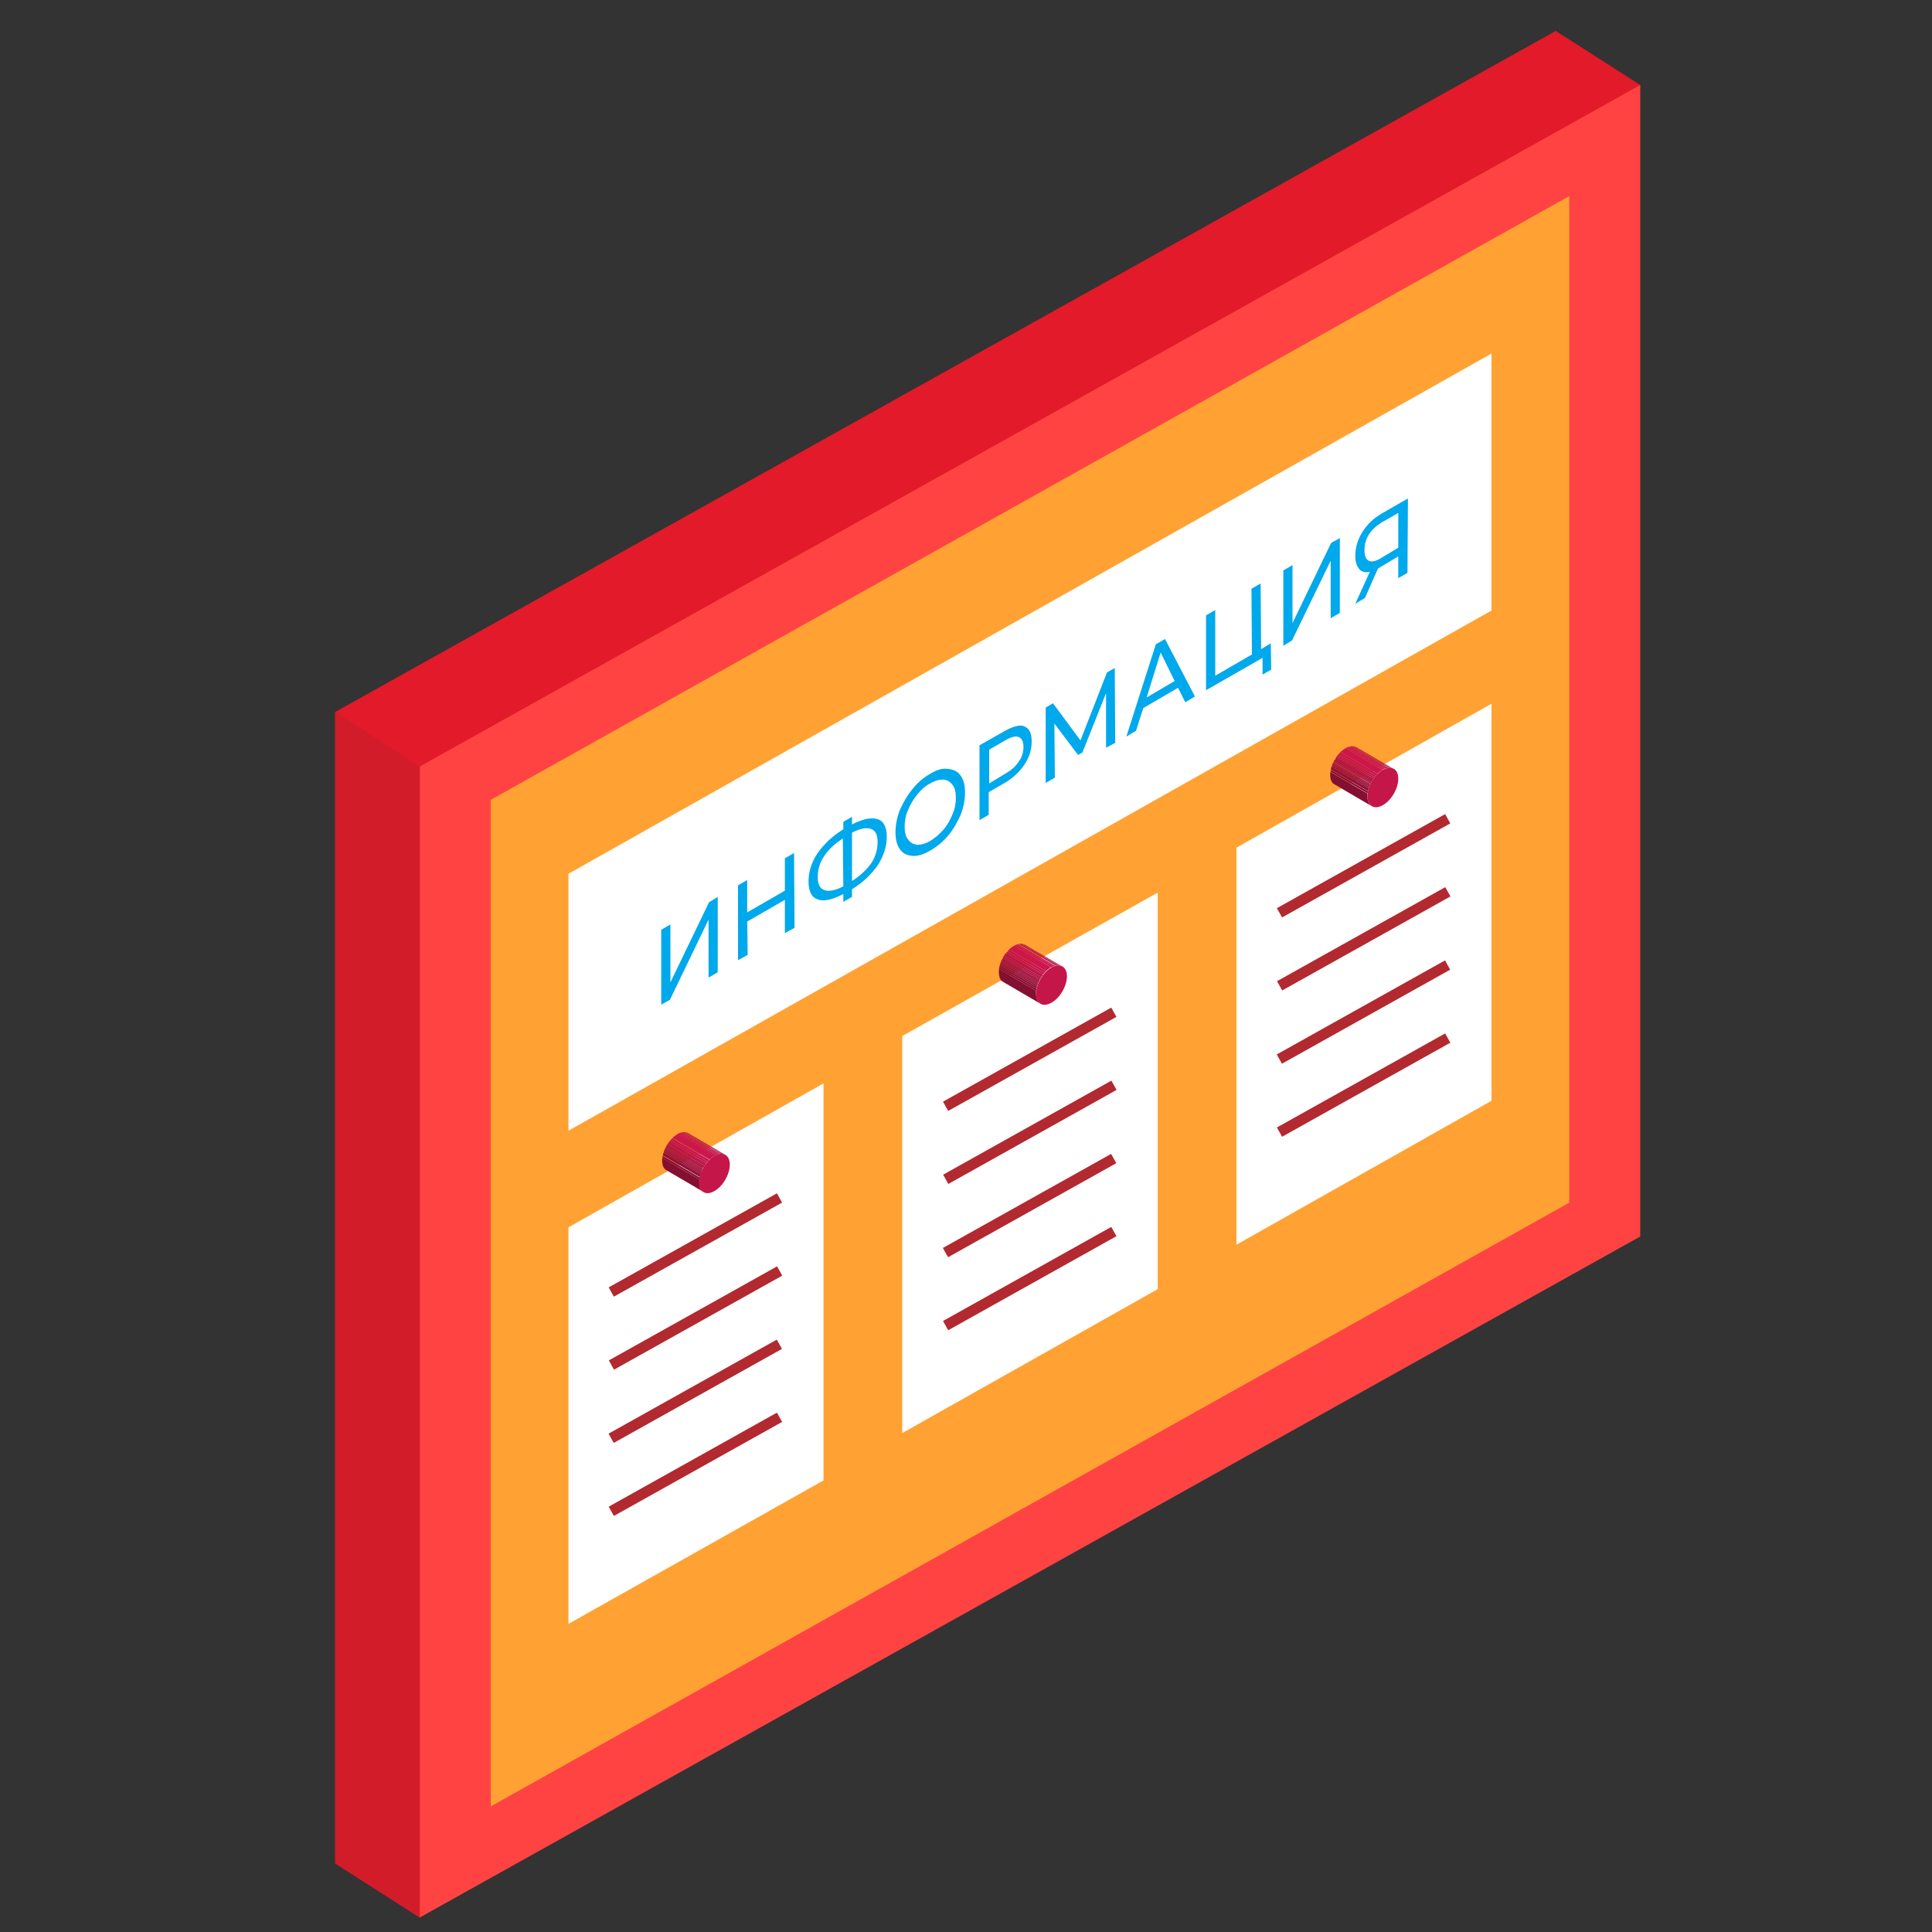 <?xml version="1.0" encoding="utf-8"?>
<!-- Generator: Adobe Illustrator 19.0.0, SVG Export Plug-In . SVG Version: 6.00 Build 0)  -->
<svg version="1.1" id="Layer_1" xmlns="http://www.w3.org/2000/svg" xmlns:xlink="http://www.w3.org/1999/xlink" x="0px" y="0px"
	 viewBox="0 0 400 400" style="enable-background:new 0 0 400 400;" xml:space="preserve">
<rect x="0" y="0" width="400" height="400" fill="#333333" stroke="none"/>
<style type="text/css">
	.st0{fill:#E21A29;}
	.st1{fill:#FF4343;}
	.st2{fill:#FFA233;}
	.st3{fill:#FFFFFF;}
	.st4{fill:#B22930;}
	.st5{fill:#D31C29;}
	.st6{enable-background:new    ;}
	.st7{clip-path:url(#XMLID_2_);enable-background:new    ;}
	.st8{fill:#CC174B;}
	.st9{fill:#C71749;}
	.st10{fill:#C21647;}
	.st11{fill:#BD1546;}
	.st12{fill:#B81544;}
	.st13{fill:#B31442;}
	.st14{fill:#AD1440;}
	.st15{fill:#A8133E;}
	.st16{fill:#A3133C;}
	.st17{fill:#9E123A;}
	.st18{clip-path:url(#XMLID_3_);enable-background:new    ;}
	.st19{fill:#850F31;}
	.st20{fill:#8A1033;}
	.st21{fill:#8F1035;}
	.st22{fill:#941137;}
	.st23{fill:#991138;}
	.st24{fill:#C51649;}
	.st25{clip-path:url(#XMLID_4_);enable-background:new    ;}
	.st26{clip-path:url(#XMLID_5_);enable-background:new    ;}
	.st27{clip-path:url(#XMLID_6_);enable-background:new    ;}
	.st28{clip-path:url(#XMLID_7_);enable-background:new    ;}
	.st29{clip-path:url(#XMLID_8_);}
	.st30{fill:#00A8EC;}
</style>
<g id="XMLID_3420_">
	<g id="XMLID_3267_">
		<polygon id="XMLID_3407_" class="st0" points="313.3,260.2 86.9,397 69.4,385.8 69.4,147.4 322.1,6.4 339.6,17.6 		"/>
		<polygon id="XMLID_3406_" class="st1" points="339.6,256 86.9,397 86.9,158.7 339.6,17.6 		"/>
		<polygon id="XMLID_3405_" class="st2" points="324.9,249 101.6,374 101.6,165.6 324.9,40.6 		"/>
		<polygon id="XMLID_3404_" class="st3" points="308.8,126.4 117.7,234.1 117.7,180.9 308.8,73.2 		"/>
		<polygon id="XMLID_3403_" class="st3" points="170.5,306.5 117.7,336.2 117.7,254.1 170.5,224.3 		"/>
		<polygon id="XMLID_3402_" class="st3" points="239.7,266.9 186.8,296.7 186.8,214.5 239.7,184.8 		"/>
		<polygon id="XMLID_3401_" class="st3" points="308.8,227.9 256,257.7 256,175.5 308.8,145.7 		"/>
		<g id="XMLID_3392_">
			<g id="XMLID_3399_">
				
					<rect id="XMLID_3400_" x="212.2" y="199.3" transform="matrix(0.488 0.873 -0.873 0.488 300.504 -73.892)" class="st4" width="2.2" height="39.9"/>
			</g>
			<g id="XMLID_3397_">
				
					<rect id="XMLID_3398_" x="212.2" y="214.4" transform="matrix(0.488 0.873 -0.873 0.488 313.718 -66.143)" class="st4" width="2.2" height="39.9"/>
			</g>
			<g id="XMLID_3395_">
				
					<rect id="XMLID_3396_" x="212.2" y="229.6" transform="matrix(0.488 0.873 -0.873 0.488 326.932 -58.393)" class="st4" width="2.2" height="39.9"/>
			</g>
			<g id="XMLID_3393_">
				
					<rect id="XMLID_3394_" x="212.2" y="244.7" transform="matrix(0.488 0.873 -0.873 0.488 340.145 -50.644)" class="st4" width="2.2" height="39.9"/>
			</g>
		</g>
		<g id="XMLID_3383_">
			<g id="XMLID_3390_">
				
					<rect id="XMLID_3391_" x="281.3" y="159.3" transform="matrix(0.488 0.873 -0.873 0.488 300.99 -154.758)" class="st4" width="2.2" height="39.9"/>
			</g>
			<g id="XMLID_3388_">
				
					<rect id="XMLID_3389_" x="281.3" y="174.4" transform="matrix(0.488 0.873 -0.873 0.488 314.203 -147.009)" class="st4" width="2.2" height="39.9"/>
			</g>
			<g id="XMLID_3386_">
				
					<rect id="XMLID_3387_" x="281.3" y="189.6" transform="matrix(0.488 0.873 -0.873 0.488 327.417 -139.259)" class="st4" width="2.2" height="39.9"/>
			</g>
			<g id="XMLID_3384_">
				
					<rect id="XMLID_3385_" x="281.3" y="204.7" transform="matrix(0.488 0.873 -0.873 0.488 340.631 -131.509)" class="st4" width="2.2" height="39.9"/>
			</g>
		</g>
		<g id="XMLID_3374_">
			<g id="XMLID_3381_">
				
					<rect id="XMLID_3382_" x="143" y="237.8" transform="matrix(0.488 0.873 -0.873 0.488 298.667 6.181)" class="st4" width="2.2" height="39.9"/>
			</g>
			<g id="XMLID_3379_">
				
					<rect id="XMLID_3380_" x="143" y="252.9" transform="matrix(0.488 0.873 -0.873 0.488 311.88 13.931)" class="st4" width="2.2" height="39.9"/>
			</g>
			<g id="XMLID_3377_">
				
					<rect id="XMLID_3378_" x="143" y="268.1" transform="matrix(0.488 0.873 -0.873 0.488 325.094 21.68)" class="st4" width="2.2" height="39.9"/>
			</g>
			<g id="XMLID_3375_">
				
					<rect id="XMLID_3376_" x="143" y="283.2" transform="matrix(0.488 0.873 -0.873 0.488 338.307 29.429)" class="st4" width="2.2" height="39.9"/>
			</g>
		</g>
		<polygon id="XMLID_3373_" class="st5" points="69.4,385.8 69.4,147.4 86.9,158.7 86.9,397 		"/>
		<g id="XMLID_3338_">
			<g id="XMLID_3339_" class="st6">
				<g id="XMLID_3360_" class="st6">
					<defs>
						<path id="XMLID_3361_" class="st6" d="M142.5,234.6l7.7,4.5c-0.6-0.3-1.4-0.3-2.3,0.2l-7.7-4.5
							C141.1,234.3,141.9,234.3,142.5,234.6z"/>
					</defs>
					<clipPath id="XMLID_2_">
						<use xlink:href="#XMLID_3361_"  style="overflow:visible;"/>
					</clipPath>
					<g id="XMLID_3362_" class="st7">
						<path id="XMLID_3372_" class="st8" d="M147.9,239.3l-7.7-4.5c0.1-0.1,0.3-0.2,0.4-0.2l7.7,4.5
							C148.2,239.2,148.1,239.2,147.9,239.3"/>
						<path id="XMLID_3371_" class="st9" d="M148.3,239.1l-7.7-4.5c0.1-0.1,0.3-0.1,0.4-0.1l7.7,4.5
							C148.6,239,148.5,239.1,148.3,239.1"/>
						<path id="XMLID_3370_" class="st10" d="M148.7,239l-7.7-4.5c0.1,0,0.2,0,0.3-0.1l7.7,4.5C148.9,238.9,148.8,239,148.7,239"/>
						<path id="XMLID_3369_" class="st11" d="M149,238.9l-7.7-4.5c0.1,0,0.2,0,0.2,0l7.7,4.5C149.2,238.9,149.1,238.9,149,238.9"/>
						<path id="XMLID_3368_" class="st12" d="M149.2,238.9l-7.7-4.5c0.1,0,0.1,0,0.2,0l7.7,4.5C149.4,238.9,149.3,238.9,149.2,238.9
							"/>
						<path id="XMLID_3367_" class="st13" d="M149.4,238.9l-7.7-4.5c0.1,0,0.1,0,0.2,0l7.7,4.5C149.6,238.9,149.5,238.9,149.4,238.9
							"/>
						<path id="XMLID_3366_" class="st14" d="M149.6,238.9l-7.7-4.5c0.1,0,0.1,0,0.2,0l7.7,4.5C149.8,238.9,149.7,238.9,149.6,238.9
							"/>
						<path id="XMLID_3365_" class="st15" d="M149.8,239l-7.7-4.5c0.1,0,0.1,0,0.2,0.1l7.7,4.5C149.9,239,149.9,239,149.8,239"/>
						<path id="XMLID_3364_" class="st16" d="M150,239l-7.7-4.5c0.1,0,0.1,0,0.2,0.1l7.7,4.5C150.1,239.1,150,239,150,239"/>
						<path id="XMLID_3363_" class="st17" d="M150.1,239.1l-7.7-4.5c0,0,0,0,0,0L150.1,239.1C150.2,239.1,150.1,239.1,150.1,239.1"
							/>
					</g>
				</g>
				<g id="XMLID_3342_" class="st6">
					<defs>
						<path id="XMLID_3343_" class="st6" d="M145.7,246.8l-7.7-4.5c-0.6-0.3-0.9-1-0.9-2c0-2,1.4-4.5,3.2-5.5l7.7,4.5
							c-1.7,1-3.2,3.5-3.2,5.5C144.7,245.8,145.1,246.5,145.7,246.8z"/>
					</defs>
					<clipPath id="XMLID_3_">
						<use xlink:href="#XMLID_3343_"  style="overflow:visible;"/>
					</clipPath>
					<g id="XMLID_3344_" class="st18">
						<path id="XMLID_3359_" class="st19" d="M145.7,246.8l-7.7-4.5c-0.6-0.3-0.9-1-0.9-2c0-0.2,0-0.4,0-0.6l7.7,4.5
							c0,0.2,0,0.4,0,0.6C144.7,245.8,145.1,246.5,145.7,246.8"/>
						<path id="XMLID_3358_" class="st20" d="M144.8,244.2l-7.7-4.5c0-0.1,0-0.3,0.1-0.4l7.7,4.5C144.8,243.9,144.8,244,144.8,244.2
							"/>
						<path id="XMLID_3357_" class="st21" d="M144.9,243.7l-7.7-4.5c0-0.1,0.1-0.2,0.1-0.4l7.7,4.5
							C144.9,243.5,144.9,243.6,144.9,243.7"/>
						<path id="XMLID_3356_" class="st22" d="M145,243.4l-7.7-4.5c0-0.1,0.1-0.2,0.1-0.3l7.7,4.5C145,243.2,145,243.3,145,243.4"/>
						<path id="XMLID_3355_" class="st23" d="M145.1,243.1l-7.7-4.5c0-0.1,0.1-0.2,0.1-0.3l7.7,4.5
							C145.1,242.9,145.1,243,145.1,243.1"/>
						<path id="XMLID_3354_" class="st17" d="M145.2,242.8l-7.7-4.5c0-0.1,0.1-0.2,0.1-0.3l7.7,4.5
							C145.2,242.6,145.2,242.7,145.2,242.8"/>
						<path id="XMLID_3353_" class="st16" d="M145.3,242.5l-7.7-4.5c0-0.1,0.1-0.2,0.1-0.3l7.7,4.5
							C145.4,242.3,145.3,242.4,145.3,242.5"/>
						<path id="XMLID_3352_" class="st15" d="M145.4,242.2l-7.7-4.5c0-0.1,0.1-0.2,0.1-0.3l7.7,4.5
							C145.5,242,145.4,242.1,145.4,242.2"/>
						<path id="XMLID_3351_" class="st14" d="M145.5,241.9l-7.7-4.5c0-0.1,0.1-0.2,0.1-0.3l7.7,4.5
							C145.6,241.7,145.6,241.8,145.5,241.9"/>
						<path id="XMLID_3350_" class="st13" d="M145.7,241.7l-7.7-4.5c0.1-0.1,0.1-0.2,0.2-0.3l7.7,4.5
							C145.8,241.5,145.7,241.6,145.7,241.7"/>
						<path id="XMLID_3349_" class="st12" d="M145.9,241.4l-7.7-4.5c0.1-0.1,0.1-0.2,0.2-0.3l7.7,4.5
							C146,241.2,145.9,241.3,145.9,241.4"/>
						<path id="XMLID_3348_" class="st11" d="M146,241.1l-7.7-4.5c0.1-0.1,0.1-0.2,0.2-0.3l7.7,4.5C146.2,240.9,146.1,241,146,241.1
							"/>
						<path id="XMLID_3347_" class="st10" d="M146.2,240.8l-7.7-4.5c0.1-0.1,0.2-0.2,0.3-0.3l7.7,4.5
							C146.4,240.6,146.3,240.7,146.2,240.8"/>
						<path id="XMLID_3346_" class="st9" d="M146.5,240.5l-7.7-4.5c0.1-0.1,0.2-0.3,0.3-0.4l7.7,4.5
							C146.7,240.3,146.6,240.4,146.5,240.5"/>
						<path id="XMLID_3345_" class="st8" d="M146.9,240.1l-7.7-4.5c0.3-0.3,0.7-0.6,1.1-0.8l7.7,4.5
							C147.5,239.5,147.2,239.8,146.9,240.1"/>
					</g>
				</g>
				<g id="XMLID_3340_">
					<path id="XMLID_3341_" class="st24" d="M147.9,239.3c1.7-1,3.2-0.2,3.2,1.8c0,2-1.4,4.5-3.2,5.5c-1.7,1-3.2,0.2-3.2-1.8
						C144.7,242.8,146.2,240.3,147.9,239.3z"/>
				</g>
			</g>
		</g>
		<g id="XMLID_3303_">
			<g id="XMLID_3304_" class="st6">
				<g id="XMLID_3325_" class="st6">
					<defs>
						<path id="XMLID_3326_" class="st6" d="M212.2,195.6l7.7,4.5c-0.6-0.3-1.4-0.3-2.3,0.2l-7.7-4.5
							C210.8,195.3,211.6,195.3,212.2,195.6z"/>
					</defs>
					<clipPath id="XMLID_4_">
						<use xlink:href="#XMLID_3326_"  style="overflow:visible;"/>
					</clipPath>
					<g id="XMLID_3327_" class="st25">
						<path id="XMLID_3337_" class="st8" d="M217.7,200.3l-7.7-4.5c0.1-0.1,0.3-0.2,0.4-0.2l7.7,4.5
							C218,200.1,217.8,200.2,217.7,200.3"/>
						<path id="XMLID_3336_" class="st9" d="M218.1,200.1l-7.7-4.5c0.1-0.1,0.3-0.1,0.4-0.1l7.7,4.5
							C218.4,200,218.2,200,218.1,200.1"/>
						<path id="XMLID_3335_" class="st10" d="M218.5,199.9l-7.7-4.5c0.1,0,0.2,0,0.3-0.1l7.7,4.5
							C218.7,199.9,218.6,199.9,218.5,199.9"/>
						<path id="XMLID_3334_" class="st11" d="M218.8,199.9l-7.7-4.5c0.1,0,0.2,0,0.2,0l7.7,4.5C218.9,199.9,218.8,199.9,218.8,199.9
							"/>
						<path id="XMLID_3333_" class="st12" d="M219,199.9l-7.7-4.5c0.1,0,0.1,0,0.2,0l7.7,4.5C219.1,199.9,219.1,199.9,219,199.9"/>
						<path id="XMLID_3332_" class="st13" d="M219.2,199.9l-7.7-4.5c0.1,0,0.1,0,0.2,0l7.7,4.5C219.3,199.9,219.3,199.9,219.2,199.9
							"/>
						<path id="XMLID_3331_" class="st14" d="M219.4,199.9l-7.7-4.5c0.1,0,0.1,0,0.2,0l7.7,4.5C219.5,199.9,219.5,199.9,219.4,199.9
							"/>
						<path id="XMLID_3330_" class="st15" d="M219.6,199.9l-7.7-4.5c0.1,0,0.1,0,0.2,0.1l7.7,4.5C219.7,200,219.6,199.9,219.6,199.9
							"/>
						<path id="XMLID_3329_" class="st16" d="M219.7,200l-7.7-4.5c0.1,0,0.1,0,0.2,0.1l7.7,4.5C219.9,200,219.8,200,219.7,200"/>
						<path id="XMLID_3328_" class="st17" d="M219.9,200.1l-7.7-4.5c0,0,0,0,0,0L219.9,200.1C219.9,200.1,219.9,200.1,219.9,200.1"
							/>
					</g>
				</g>
				<g id="XMLID_3307_" class="st6">
					<defs>
						<path id="XMLID_3308_" class="st6" d="M215.4,207.8l-7.7-4.5c-0.6-0.3-0.9-1-0.9-2.1c0-2,1.4-4.5,3.2-5.5l7.7,4.5
							c-1.8,1-3.2,3.5-3.2,5.5C214.5,206.8,214.9,207.5,215.4,207.8z"/>
					</defs>
					<clipPath id="XMLID_5_">
						<use xlink:href="#XMLID_3308_"  style="overflow:visible;"/>
					</clipPath>
					<g id="XMLID_3309_" class="st26">
						<path id="XMLID_3324_" class="st19" d="M215.4,207.8l-7.7-4.5c-0.6-0.3-0.9-1-0.9-2.1c0-0.2,0-0.4,0-0.6l7.7,4.5
							c0,0.2,0,0.4,0,0.6C214.5,206.8,214.9,207.5,215.4,207.8"/>
						<path id="XMLID_3323_" class="st20" d="M214.5,205.1l-7.7-4.5c0-0.1,0-0.3,0.1-0.4l7.7,4.5C214.6,204.8,214.6,205,214.5,205.1
							"/>
						<path id="XMLID_3322_" class="st21" d="M214.6,204.7l-7.7-4.5c0-0.1,0.1-0.2,0.1-0.4l7.7,4.5
							C214.7,204.5,214.7,204.6,214.6,204.7"/>
						<path id="XMLID_3321_" class="st22" d="M214.7,204.3l-7.7-4.5c0-0.1,0.1-0.2,0.1-0.3l7.7,4.5
							C214.8,204.1,214.7,204.2,214.7,204.3"/>
						<path id="XMLID_3320_" class="st23" d="M214.8,204l-7.7-4.5c0-0.1,0.1-0.2,0.1-0.3l7.7,4.5C214.9,203.8,214.8,203.9,214.8,204
							"/>
						<path id="XMLID_3319_" class="st17" d="M214.9,203.7l-7.7-4.5c0-0.1,0.1-0.2,0.1-0.3l7.7,4.5C215,203.5,215,203.6,214.9,203.7
							"/>
						<path id="XMLID_3318_" class="st16" d="M215,203.4l-7.7-4.5c0-0.1,0.1-0.2,0.1-0.3l7.7,4.5C215.1,203.2,215.1,203.3,215,203.4
							"/>
						<path id="XMLID_3317_" class="st15" d="M215.2,203.2l-7.7-4.5c0-0.1,0.1-0.2,0.1-0.3l7.7,4.5
							C215.3,203,215.2,203.1,215.2,203.2"/>
						<path id="XMLID_3316_" class="st14" d="M215.3,202.9l-7.7-4.5c0-0.1,0.1-0.2,0.1-0.3l7.7,4.5
							C215.4,202.7,215.3,202.8,215.3,202.9"/>
						<path id="XMLID_3315_" class="st13" d="M215.4,202.6l-7.7-4.5c0.1-0.1,0.1-0.2,0.2-0.3l7.7,4.5
							C215.6,202.4,215.5,202.5,215.4,202.6"/>
						<path id="XMLID_3314_" class="st12" d="M215.6,202.3l-7.7-4.5c0.1-0.1,0.1-0.2,0.2-0.3l7.7,4.5
							C215.7,202.2,215.7,202.3,215.6,202.3"/>
						<path id="XMLID_3313_" class="st11" d="M215.8,202.1l-7.7-4.5c0.1-0.1,0.1-0.2,0.2-0.3l7.7,4.5
							C215.9,201.9,215.9,202,215.8,202.1"/>
						<path id="XMLID_3312_" class="st10" d="M216,201.8l-7.7-4.5c0.1-0.1,0.2-0.2,0.3-0.3l7.7,4.5
							C216.2,201.6,216.1,201.7,216,201.8"/>
						<path id="XMLID_3311_" class="st9" d="M216.3,201.5l-7.7-4.5c0.1-0.1,0.2-0.3,0.3-0.4l7.7,4.5
							C216.5,201.2,216.4,201.3,216.3,201.5"/>
						<path id="XMLID_3310_" class="st8" d="M216.6,201.1l-7.7-4.5c0.3-0.3,0.7-0.6,1.1-0.8l7.7,4.5
							C217.3,200.5,216.9,200.8,216.6,201.1"/>
					</g>
				</g>
				<g id="XMLID_3305_">
					<path id="XMLID_3306_" class="st24" d="M217.7,200.3c1.7-1,3.2-0.2,3.2,1.8c0,2-1.4,4.5-3.2,5.5c-1.8,1-3.2,0.2-3.2-1.8
						C214.5,203.8,215.9,201.3,217.7,200.3z"/>
				</g>
			</g>
		</g>
		<g id="XMLID_3268_">
			<g id="XMLID_3269_" class="st6">
				<g id="XMLID_3290_" class="st6">
					<defs>
						<path id="XMLID_3291_" class="st6" d="M280.8,154.7l7.7,4.5c-0.6-0.3-1.4-0.3-2.3,0.2l-7.7-4.5
							C279.4,154.4,280.2,154.4,280.8,154.7z"/>
					</defs>
					<clipPath id="XMLID_6_">
						<use xlink:href="#XMLID_3291_"  style="overflow:visible;"/>
					</clipPath>
					<g id="XMLID_3292_" class="st27">
						<path id="XMLID_3302_" class="st8" d="M286.3,159.4l-7.7-4.5c0.2-0.1,0.3-0.2,0.4-0.2l7.7,4.5
							C286.6,159.3,286.4,159.3,286.3,159.4"/>
						<path id="XMLID_3301_" class="st9" d="M286.7,159.2l-7.7-4.5c0.1-0.1,0.3-0.1,0.4-0.1l7.7,4.5
							C287,159.1,286.8,159.2,286.7,159.2"/>
						<path id="XMLID_3300_" class="st10" d="M287.1,159.1l-7.7-4.5c0.1,0,0.2,0,0.3-0.1l7.7,4.5C287.3,159,287.2,159.1,287.1,159.1
							"/>
						<path id="XMLID_3299_" class="st11" d="M287.4,159l-7.7-4.5c0.1,0,0.2,0,0.2,0l7.7,4.5C287.5,159,287.4,159,287.4,159"/>
						<path id="XMLID_3298_" class="st12" d="M287.6,159l-7.7-4.5c0.1,0,0.1,0,0.2,0l7.7,4.5C287.7,159,287.7,159,287.6,159"/>
						<path id="XMLID_3297_" class="st13" d="M287.8,159l-7.7-4.5c0.1,0,0.1,0,0.2,0l7.7,4.5C287.9,159,287.9,159,287.8,159"/>
						<path id="XMLID_3296_" class="st14" d="M288,159l-7.7-4.5c0.1,0,0.1,0,0.2,0l7.7,4.5C288.1,159,288.1,159,288,159"/>
						<path id="XMLID_3295_" class="st15" d="M288.2,159.1l-7.7-4.5c0.1,0,0.1,0,0.2,0.1l7.7,4.5
							C288.3,159.1,288.2,159.1,288.2,159.1"/>
						<path id="XMLID_3294_" class="st16" d="M288.3,159.1l-7.7-4.5c0.1,0,0.1,0,0.2,0.1l7.7,4.5
							C288.5,159.2,288.4,159.1,288.3,159.1"/>
						<path id="XMLID_3293_" class="st17" d="M288.5,159.2l-7.7-4.5c0,0,0,0,0,0L288.5,159.2L288.5,159.2"/>
					</g>
				</g>
				<g id="XMLID_3272_" class="st6">
					<defs>
						<path id="XMLID_3273_" class="st6" d="M284,166.9l-7.7-4.5c-0.6-0.3-0.9-1-0.9-2c0-2,1.4-4.5,3.2-5.5l7.7,4.5
							c-1.7,1-3.2,3.5-3.2,5.5C283.1,165.9,283.5,166.6,284,166.9z"/>
					</defs>
					<clipPath id="XMLID_7_">
						<use xlink:href="#XMLID_3273_"  style="overflow:visible;"/>
					</clipPath>
					<g id="XMLID_3274_" class="st28">
						<path id="XMLID_3289_" class="st19" d="M284,166.9l-7.7-4.5c-0.6-0.3-0.9-1-0.9-2c0-0.2,0-0.4,0-0.6l7.7,4.5
							c0,0.2,0,0.4,0,0.6C283.1,165.9,283.5,166.6,284,166.9"/>
						<path id="XMLID_3288_" class="st20" d="M283.2,164.3l-7.7-4.5c0-0.1,0-0.3,0.1-0.4l7.7,4.5C283.2,164,283.2,164.1,283.2,164.3
							"/>
						<path id="XMLID_3287_" class="st21" d="M283.2,163.8l-7.7-4.5c0-0.1,0.1-0.2,0.1-0.4l7.7,4.5
							C283.3,163.6,283.3,163.7,283.2,163.8"/>
						<path id="XMLID_3286_" class="st22" d="M283.3,163.5l-7.7-4.5c0-0.1,0.1-0.2,0.1-0.3l7.7,4.5
							C283.4,163.3,283.3,163.4,283.3,163.5"/>
						<path id="XMLID_3285_" class="st23" d="M283.4,163.2l-7.7-4.5c0-0.1,0.1-0.2,0.1-0.3l7.7,4.5
							C283.5,163,283.4,163.1,283.4,163.2"/>
						<path id="XMLID_3284_" class="st17" d="M283.5,162.9l-7.7-4.5c0-0.1,0.1-0.2,0.1-0.3l7.7,4.5
							C283.6,162.7,283.6,162.8,283.5,162.9"/>
						<path id="XMLID_3283_" class="st16" d="M283.6,162.6l-7.7-4.5c0-0.1,0.1-0.2,0.1-0.3l7.7,4.5
							C283.7,162.4,283.7,162.5,283.6,162.6"/>
						<path id="XMLID_3282_" class="st15" d="M283.8,162.3l-7.7-4.5c0-0.1,0.1-0.2,0.1-0.3l7.7,4.5
							C283.9,162.1,283.8,162.2,283.8,162.3"/>
						<path id="XMLID_3281_" class="st14" d="M283.9,162l-7.7-4.5c0-0.1,0.1-0.2,0.1-0.3l7.7,4.5C284,161.9,283.9,161.9,283.9,162"
							/>
						<path id="XMLID_3280_" class="st13" d="M284.1,161.8l-7.7-4.5c0.1-0.1,0.1-0.2,0.2-0.3l7.7,4.5
							C284.2,161.6,284.1,161.7,284.1,161.8"/>
						<path id="XMLID_3279_" class="st12" d="M284.2,161.5l-7.7-4.5c0.1-0.1,0.1-0.2,0.2-0.3l7.7,4.5
							C284.3,161.3,284.3,161.4,284.2,161.5"/>
						<path id="XMLID_3278_" class="st11" d="M284.4,161.2l-7.7-4.5c0.1-0.1,0.1-0.2,0.2-0.3l7.7,4.5
							C284.5,161,284.5,161.1,284.4,161.2"/>
						<path id="XMLID_3277_" class="st10" d="M284.6,160.9l-7.7-4.5c0.1-0.1,0.2-0.2,0.3-0.3l7.7,4.5
							C284.8,160.7,284.7,160.8,284.6,160.9"/>
						<path id="XMLID_3276_" class="st9" d="M284.9,160.6l-7.7-4.5c0.1-0.1,0.2-0.3,0.3-0.4l7.7,4.5
							C285.1,160.4,285,160.5,284.9,160.6"/>
						<path id="XMLID_3275_" class="st8" d="M285.2,160.2l-7.7-4.5c0.3-0.3,0.7-0.6,1.1-0.8l7.7,4.5
							C285.9,159.6,285.5,159.9,285.2,160.2"/>
					</g>
				</g>
				<g id="XMLID_3270_">
					<path id="XMLID_3271_" class="st24" d="M286.3,159.4c1.8-1,3.2-0.2,3.2,1.8s-1.4,4.5-3.2,5.5c-1.7,1-3.2,0.2-3.2-1.8
						C283.1,162.9,284.5,160.4,286.3,159.4z"/>
				</g>
			</g>
		</g>
	</g>
	<g id="XMLID_3242_">
		<g id="XMLID_3243_" class="st6">
			<defs>
				<polygon id="XMLID_3266_" class="st6" points="136.9,211.5 136.9,191.9 291.5,102.7 291.5,122.3 				"/>
			</defs>
			<clipPath id="XMLID_8_">
				<use xlink:href="#XMLID_3266_"  style="overflow:visible;"/>
			</clipPath>
			<g id="XMLID_3244_" class="st29">
				<polyline id="XMLID_3265_" class="st30" points="148.6,185.7 146.8,186.8 138.8,203.4 138.8,191.4 136.9,192.5 136.9,208 
					138.7,207 146.7,190.4 146.7,202.4 148.6,201.3 148.6,185.7 				"/>
				<polyline id="XMLID_3264_" class="st30" points="164.4,176.6 162.5,177.7 162.5,184.4 154.7,188.9 154.7,182.2 152.8,183.3 
					152.8,198.8 154.8,197.7 154.7,190.8 162.5,186.3 162.5,193.2 164.5,192.1 164.4,176.6 				"/>
				<path id="XMLID_3260_" class="st30" d="M174.6,183.5c-1.7,0.9-3,1.1-3.9,0.8c-0.9-0.3-1.4-1.2-1.4-2.7c0-1.5,0.4-3,1.3-4.3
					c0.9-1.4,2.2-2.6,3.9-3.7L174.6,183.5 M176.4,182.4l0-10c1.7-0.9,3-1.1,3.9-0.8c0.9,0.3,1.4,1.2,1.4,2.7c0,1.5-0.4,3-1.3,4.4
					C179.4,180.1,178.1,181.3,176.4,182.4 M176.4,169.1l-1.8,1l0,1.6c-2.3,1.4-4,3.1-5.3,4.9c-1.3,1.9-1.9,3.9-1.9,5.9
					c0,2,0.6,3.3,1.9,3.7c1.2,0.5,3,0.1,5.3-1.1l0,1.6l1.8-1l0-1.6c2.3-1.4,4-3.1,5.3-4.9c1.2-1.9,1.9-3.9,1.9-5.9
					c0-2-0.6-3.3-1.9-3.7c-1.3-0.4-3-0.1-5.3,1.1L176.4,169.1"/>
				<path id="XMLID_3257_" class="st30" d="M192.6,174.1c-1,0.6-1.9,0.8-2.7,0.8c-0.8-0.1-1.4-0.4-1.9-1.1c-0.5-0.6-0.7-1.5-0.7-2.7
					c0-1.1,0.2-2.3,0.7-3.4c0.5-1.2,1.1-2.2,1.9-3.2c0.8-1,1.7-1.8,2.7-2.3c1-0.6,1.9-0.8,2.7-0.8c0.8,0.1,1.4,0.4,1.9,1.1
					c0.5,0.6,0.7,1.5,0.7,2.7c0,1.1-0.2,2.3-0.7,3.4c-0.5,1.2-1.1,2.3-1.9,3.2C194.5,172.7,193.6,173.5,192.6,174.1 M192.6,160.2
					c-1.4,0.8-2.6,1.8-3.7,3.2c-1.1,1.3-1.9,2.8-2.6,4.3c-0.6,1.6-0.9,3.1-0.9,4.6c0,1.5,0.3,2.7,0.9,3.5c0.6,0.9,1.5,1.3,2.6,1.4
					c1.1,0.1,2.3-0.3,3.7-1.1c1.4-0.8,2.6-1.8,3.7-3.1c1.1-1.3,1.9-2.8,2.6-4.3c0.6-1.6,0.9-3.1,0.9-4.6c0-1.5-0.3-2.7-0.9-3.5
					c-0.6-0.9-1.5-1.3-2.6-1.4C195.1,159,193.9,159.4,192.6,160.2"/>
				<path id="XMLID_3254_" class="st30" d="M204.8,162.2l0-7l3.3-1.9c1.2-0.7,2.2-1,2.8-0.7c0.6,0.2,1,0.9,1,2c0,1.1-0.3,2.2-1,3.1
					c-0.6,1-1.6,1.8-2.8,2.5L204.8,162.2 M208.1,151.3l-5.3,3l0,15.5l1.9-1.1l0-4.7l3.3-1.9c1.7-1,3.1-2.3,4.1-3.8
					c1-1.5,1.5-3.1,1.5-4.8c0-1.7-0.5-2.7-1.5-3.1C211.3,150,209.9,150.3,208.1,151.3"/>
				<polyline id="XMLID_3253_" class="st30" points="230.8,138.3 229.2,139.2 223.7,153.3 218,145.6 216.5,146.5 216.5,162.1 
					218.4,161 218.3,149.8 223.2,156.3 224.1,155.8 229,143.5 229,154.8 230.9,153.8 230.8,138.3 				"/>
				<path id="XMLID_3250_" class="st30" d="M237.4,144.4l2.9-9.3l2.9,5.9L237.4,144.4 M241.2,132.3l-1.9,1.1l-6.1,19.1l2-1.2
					l1.5-4.7l7.2-4.2l1.5,3l2-1.2L241.2,132.3"/>
				<polyline id="XMLID_3249_" class="st30" points="261,120.8 259.1,121.9 259.2,135.5 251.6,139.9 251.6,126.3 249.7,127.4 
					249.7,142.9 261.4,136.2 261.4,139.7 263.2,138.7 263.1,133.2 261.1,134.4 261,120.8 				"/>
				<polyline id="XMLID_3248_" class="st30" points="277.4,111.4 275.6,112.4 267.6,129 267.6,117 265.7,118.1 265.7,133.7 
					267.5,132.6 275.5,116.1 275.5,128 277.4,126.9 277.4,111.4 				"/>
				<path id="XMLID_3245_" class="st30" d="M286,115.5c-1.1,0.7-2,0.9-2.6,0.6c-0.6-0.3-0.9-1-0.9-2.2c0-1.2,0.3-2.3,0.9-3.2
					c0.6-1,1.5-1.8,2.6-2.5l3.5-2l0,7.2L286,115.5 M291.5,103.2l-5.4,3.1c-1.7,1-3,2.2-4,3.8c-1,1.6-1.5,3.2-1.5,5
					c0,1.2,0.3,2.1,0.8,2.7c0.5,0.6,1.3,0.8,2.2,0.6l-3,6.6l2-1.2l2.7-6.1c0.1,0,0.3-0.2,0.5-0.3l3.7-2.2l0,4.5l1.9-1.1L291.5,103.2
					"/>
			</g>
		</g>
	</g>
</g>
</svg>
